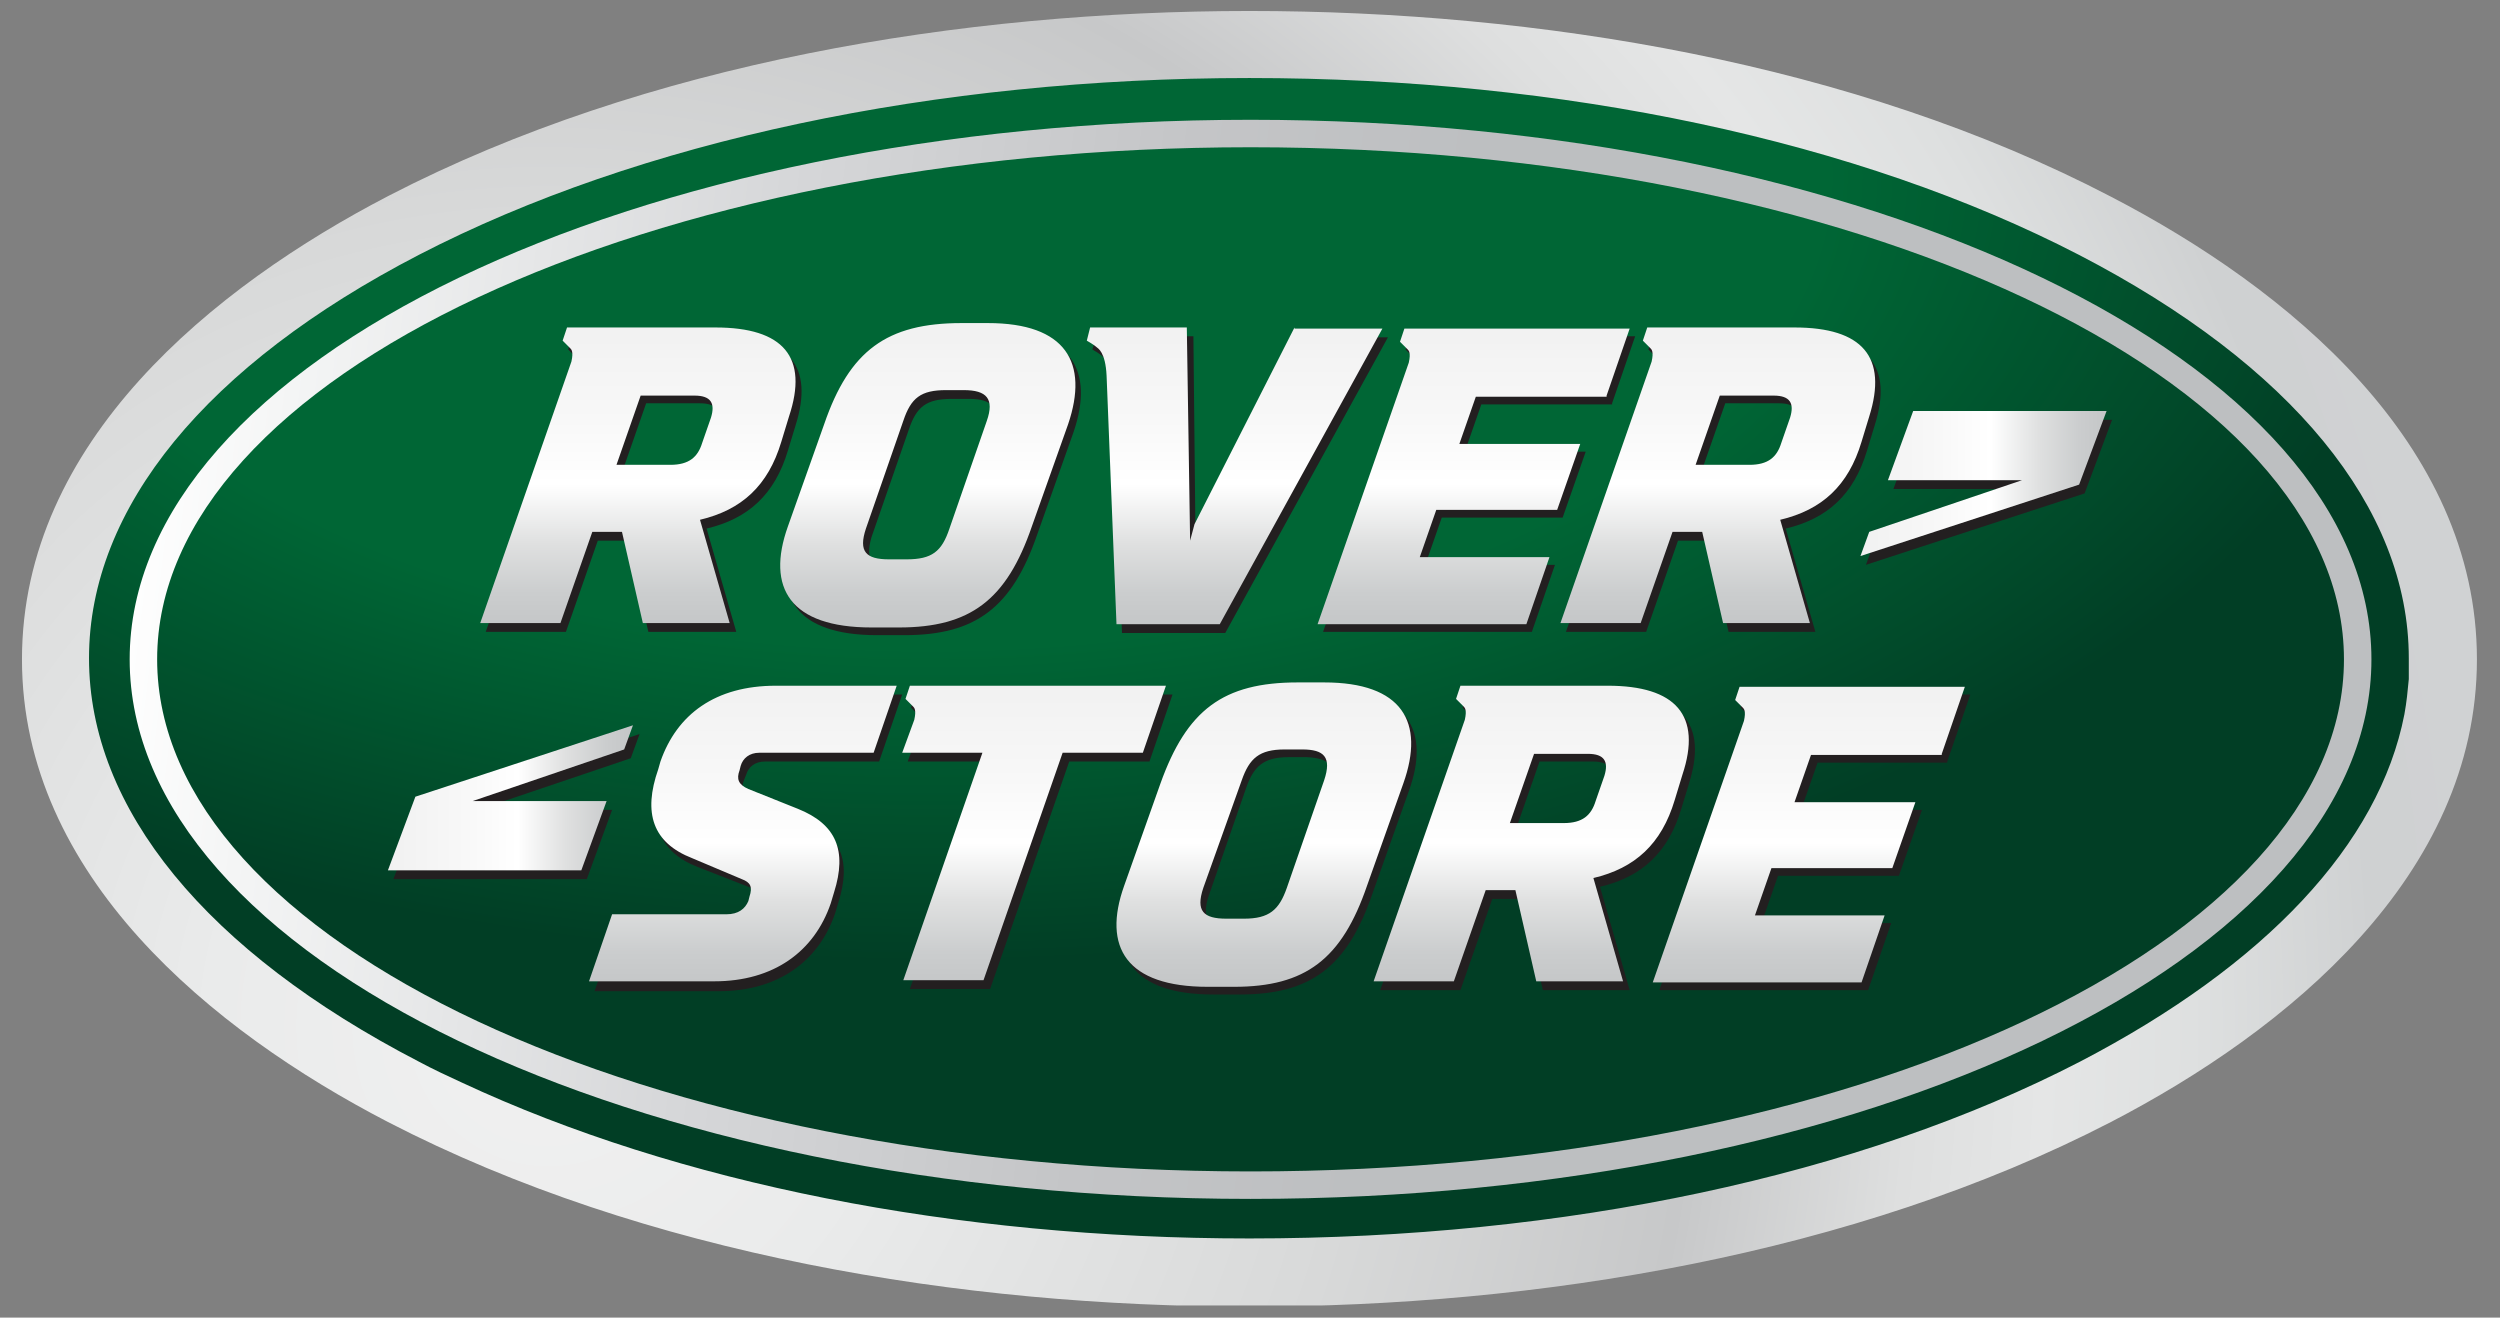 <?xml version="1.0" encoding="utf-8"?>
<!-- Generator: Adobe Illustrator 28.1.0, SVG Export Plug-In . SVG Version: 6.00 Build 0)  -->
<svg version="1.1" id="Layer_1" xmlns="http://www.w3.org/2000/svg" xmlns:xlink="http://www.w3.org/1999/xlink" x="0px" y="0px"
	 viewBox="0 0 227.5 119.9" style="enable-background:new 0 0 227.5 119.9;" xml:space="preserve">
<rect x="0" y="0" width="227.5" height="119.9" fill="#808080" stroke="none"/>
<style type="text/css">
	
		.st0{clip-path:url(#SVGID_00000065046140962011820430000000035139850900010909_);fill:url(#SVGID_00000160151695416502474320000010504055646497611926_);}
	
		.st1{clip-path:url(#SVGID_00000056423007720737013410000004948423045209450382_);fill:url(#SVGID_00000074423668742130089970000016856218930804330163_);}
	.st2{fill:#231F20;}
	.st3{fill:url(#SVGID_00000029752493769129683130000005202369802278992007_);}
	.st4{fill:url(#SVGID_00000045610875074195773300000004683127154689678513_);}
	.st5{fill:url(#SVGID_00000168802121926081648120000007762534187539566474_);}
	.st6{fill:url(#SVGID_00000101094646551971902530000007647434227481235125_);}
	.st7{fill:url(#SVGID_00000183971135775632205260000011406390128910374796_);}
</style>
<g>
	<g>
		<g>
			<defs>
				<path id="SVGID_1_" d="M36.4,22.4C16.6,32.6,5.7,46,5.7,60c0,14,10.9,27.3,30.7,37.5C57,108.1,84.5,114,113.7,114
					c29.3,0,56.8-5.9,77.4-16.5c19.8-10.2,30.7-23.6,30.7-37.5c0-14-10.9-27.3-30.7-37.5C170.5,11.8,143,5.9,113.7,5.9
					C84.5,5.9,57,11.8,36.4,22.4"/>
			</defs>
			<clipPath id="SVGID_00000171678321424858824640000012930091375816480386_">
				<use xlink:href="#SVGID_1_"  style="overflow:visible;"/>
			</clipPath>
			
				<radialGradient id="SVGID_00000008843062819364575440000012619150430871357857_" cx="-674.113" cy="386.115" r="1.343" gradientTransform="matrix(100.364 0 0 -53.193 67741.961 20554.74)" gradientUnits="userSpaceOnUse">
				<stop  offset="0" style="stop-color:#006635"/>
				<stop  offset="0.6" style="stop-color:#006635"/>
				<stop  offset="1" style="stop-color:#013E25"/>
			</radialGradient>
			
				<rect x="5.7" y="5.9" style="clip-path:url(#SVGID_00000171678321424858824640000012930091375816480386_);fill:url(#SVGID_00000008843062819364575440000012619150430871357857_);" width="216.2" height="108.1"/>
		</g>
		<g>
			<defs>
				<path id="SVGID_00000083057721987623500970000016730006104831647617_" d="M42,98.5L42,98.5c-1.3-0.6-2.6-1.2-3.9-1.9
					c-19.3-10-30-23-30-36.7c0-13.7,10.7-26.7,30-36.7c20.1-10.4,47-16.1,75.6-16.1c28.6,0,55.4,5.7,75.5,16.1
					c19.3,10,30,23,30,36.7c0,0.4,0,0.9,0,1.3c0,0.2,0,0.4,0,0.6c-0.1,1.1-0.2,2.1-0.4,3.2c-2.3,11.8-12.6,22.8-29.5,31.6
					c-20.1,10.4-46.9,16.1-75.6,16.1C86.9,112.7,61.7,107.7,42,98.5 M35.4,17.8C19.4,26.1,2,40.2,2,60c0,19.7,17.3,33.8,33.3,42.1
					c23.4,12.1,52.2,16.8,78.4,16.8c26.1,0,55-4.7,78.4-16.8c16-8.3,33.3-22.4,33.3-42.1c0-19.7-17.3-33.8-33.3-42.1
					C168.7,5.7,139.9,1,113.7,1C87.6,1,58.8,5.7,35.4,17.8"/>
			</defs>
			<clipPath id="SVGID_00000091731844252587771810000001043422080739201675_">
				<use xlink:href="#SVGID_00000083057721987623500970000016730006104831647617_"  style="overflow:visible;"/>
			</clipPath>
			
				<radialGradient id="SVGID_00000132080448499534298840000016584672570407303318_" cx="49.878" cy="93.4" r="258.854" gradientUnits="userSpaceOnUse">
				<stop  offset="0" style="stop-color:#F1F1F1"/>
				<stop  offset="0.118" style="stop-color:#EAEBEB"/>
				<stop  offset="0.285" style="stop-color:#D8D9D9"/>
				<stop  offset="0.402" style="stop-color:#C7C8C9"/>
				<stop  offset="0.412" style="stop-color:#CACBCC"/>
				<stop  offset="0.479" style="stop-color:#DEDFDF"/>
				<stop  offset="0.526" style="stop-color:#E5E6E6"/>
				<stop  offset="0.578" style="stop-color:#DEE0E0"/>
				<stop  offset="0.642" style="stop-color:#CFD1D2"/>
				<stop  offset="0.75" style="stop-color:#D2D3D5"/>
				<stop  offset="0.766" style="stop-color:#C6C7C9"/>
				<stop  offset="0.804" style="stop-color:#AEAFB2"/>
				<stop  offset="0.841" style="stop-color:#A0A1A4"/>
				<stop  offset="0.871" style="stop-color:#9B9C9F"/>
				<stop  offset="0.921" style="stop-color:#ACADB0"/>
				<stop  offset="0.976" style="stop-color:#C4C6C7"/>
				<stop  offset="1" style="stop-color:#C4C6C7"/>
			</radialGradient>
			
				<path style="clip-path:url(#SVGID_00000091731844252587771810000001043422080739201675_);fill:url(#SVGID_00000132080448499534298840000016584672570407303318_);" d="
				M2,1h223.4v117.8H2V1z"/>
		</g>
		<g>
			<g>
				<path class="st2" d="M79.8,57.8c-7.4,0-9.6-3.6-7.6-9.2l3.3-9.3c2.3-6.7,5.7-9.2,12.5-9.2h2.4c7.1,0,9.2,3.6,7.3,9.2l-3.3,9.3
					c-2.3,6.7-5.6,9.2-12.1,9.2H79.8z M81.4,51.7H83c2.3,0,3.2-0.7,3.9-2.8l3.4-9.8c0.7-2,0-2.8-2.1-2.8h-1.6
					c-2.3,0-3.2,0.7-3.9,2.8l-3.4,9.8C78.7,51,79.4,51.7,81.4,51.7z M65.6,30.6H53.6l0,0h-1.5l-0.4,1.2c0,0,0.5,0.5,0.7,0.7
					c0.1,0.1,0.3,0.3,0.1,1.2l-8.3,23.8h7.3l2.9-8.3h2.7l1.9,8.3H67l-2.7-9.4c3.8-0.9,6.2-3.1,7.4-7.1l0.7-2.3
					C74.1,33.3,71.8,30.6,65.6,30.6z M65.2,38.7L64.4,41c-0.4,1.3-1.2,2-2.9,2h-4.9l2.2-6.3h4.9C65.2,36.7,65.7,37.4,65.2,38.7z
					 M118.3,30.6l-9.1,17.9l-0.4,1.5l-0.2-19.4h-7.5v0h-1.3l-0.4,1.2c0,0,0.7,0.4,0.9,0.6c0.1,0.1,0.8,0.4,0.9,2.6l0,0l0.9,22.6h9.4
					l14.8-26.9H118.3z M146.7,36.7l2.1-6.1h-19l0,0h-1.5l-0.4,1.2c0,0,0.5,0.5,0.7,0.7c0.1,0.1,0.3,0.3,0.1,1.2l-8.3,23.8h19
					l2.1-6.1h-11.8l1.5-4.3h11l2.1-6h-11l1.5-4.3H146.7z M163.8,30.6h-11.9l0,0h-1.5l-0.4,1.2c0,0,0.5,0.5,0.7,0.7
					c0.1,0.1,0.3,0.3,0.1,1.2l-8.3,23.8h7.3l2.9-8.3h2.7l1.9,8.3h7.9l-2.7-9.4c3.8-0.9,6.2-3.1,7.4-7.1l0.7-2.3
					C172.3,33.3,170,30.6,163.8,30.6z M163.4,38.7l-0.8,2.3c-0.4,1.3-1.2,2-2.9,2h-4.9l2.2-6.3h4.9
					C163.4,36.7,163.9,37.4,163.4,38.7z"/>
				<path class="st2" d="M35.8,80l2.5-6.7l19.9-6.5L57.4,69l-13.9,4.7l12.2,0L53.4,80"/>
				<path class="st2" d="M192.2,38.2l-2.5,6.7l-19.9,6.5l0.8-2.2l13.9-4.7l-12.2,0l2.3-6.3"/>
				<path class="st2" d="M56.3,83.9h10.4c1.1,0,1.7-0.5,2-1.2l0.1-0.4c0.3-0.9,0.1-1.3-0.7-1.6l-4.6-1.8c-3.6-1.4-4.5-4.1-3.1-8.1
					l0.2-0.7c1.5-4.3,5-6.9,10.5-6.9h11L80,69.3H69.6c-0.9,0-1.5,0.5-1.7,1.2L67.7,71c-0.3,0.8-0.1,1.3,0.8,1.7l4.5,1.8
					c3.5,1.4,4.5,3.8,3.3,7.6l-0.3,1c-1.5,4.4-5.2,7.1-10.6,7.1H54.1L56.3,83.9z M121,62.8h-2.4c-6.8,0-10.1,2.5-12.5,9.2l-3.3,9.3
					c-2,5.6,0.2,9.2,7.6,9.2h2.4c6.5,0,9.8-2.5,12.1-9.2l3.3-9.3C130.2,66.5,128.1,62.8,121,62.8z M121,71.7l-3.4,9.8
					c-0.7,2-1.6,2.8-3.9,2.8h-1.6c-2.1,0-2.8-0.7-2.1-2.8l3.4-9.8c0.7-2,1.6-2.8,3.9-2.8h1.6C121,69,121.7,69.7,121,71.7z
					 M84.8,63.2L84.8,63.2l-1.5,0l-0.4,1.2c0,0,0.5,0.5,0.7,0.7c0.1,0.1,0.3,0.3,0.1,1.2l-1.1,3H90l-7.2,20.7h7.3l7.2-20.7h7.3
					l2.1-6.1H84.8z M146.9,63.2h-11.9l0,0h-1.5l-0.4,1.2c0,0,0.5,0.5,0.7,0.7c0.1,0.1,0.3,0.3,0.1,1.2l-8.3,23.8h7.3l2.9-8.3h2.7
					l1.9,8.3h7.9l-2.7-9.4c3.8-0.9,6.2-3.1,7.4-7.1l0.7-2.3C155.4,65.9,153.1,63.2,146.9,63.2z M146.5,71.3l-0.8,2.3
					c-0.4,1.3-1.2,2-2.9,2h-4.9l2.2-6.3h4.9C146.5,69.3,146.9,70.1,146.5,71.3z M177.2,69.3l2.1-6.1h-19l0,0h-1.5l-0.4,1.2
					c0,0,0.5,0.5,0.7,0.7c0.1,0.1,0.3,0.3,0.1,1.2L151,90.1h19l2.1-6.1h-11.8l1.5-4.3h11l2.1-6h-11l1.5-4.3H177.2z"/>
			</g>
			<g>
				
					<linearGradient id="SVGID_00000132055853557254727510000013891990176049239472_" gradientUnits="userSpaceOnUse" x1="107.199" y1="29.43" x2="107.199" y2="57.088">
					<stop  offset="0" style="stop-color:#F1F1F1"/>
					<stop  offset="0.321" style="stop-color:#F8F8F8"/>
					<stop  offset="0.528" style="stop-color:#FFFFFF"/>
					<stop  offset="0.53" style="stop-color:#FFFFFF"/>
					<stop  offset="0.725" style="stop-color:#DFE0E0"/>
					<stop  offset="0.888" style="stop-color:#CBCDCE"/>
					<stop  offset="1" style="stop-color:#C4C6C7"/>
				</linearGradient>
				<path style="fill:url(#SVGID_00000132055853557254727510000013891990176049239472_);" d="M79.3,57.1c-7.4,0-9.6-3.6-7.6-9.2
					l3.3-9.3c2.3-6.7,5.7-9.2,12.5-9.2h2.4c7.1,0,9.2,3.6,7.3,9.2l-3.3,9.3c-2.3,6.7-5.6,9.2-12.1,9.2H79.3z M80.9,50.9h1.6
					c2.3,0,3.2-0.7,3.9-2.8l3.4-9.8c0.7-2,0-2.8-2.1-2.8h-1.6c-2.3,0-3.2,0.7-3.9,2.8l-3.4,9.8C78.1,50.2,78.8,50.9,80.9,50.9z
					 M65.1,29.8H53.1l0,0h-1.5L51.2,31c0,0,0.5,0.5,0.7,0.7c0.1,0.1,0.3,0.3,0.1,1.2l-8.3,23.8h7.3l2.9-8.3h2.7l1.9,8.3h7.9
					l-2.7-9.4c3.8-0.9,6.2-3.1,7.4-7.1l0.7-2.3C73.6,32.5,71.3,29.8,65.1,29.8z M64.7,38l-0.8,2.3c-0.4,1.3-1.2,2-2.9,2h-4.9
					l2.2-6.3h4.9C64.7,36,65.1,36.7,64.7,38z M117.8,29.8l-9.1,17.9l-0.4,1.5L108,29.8h-7.5v0h-1.3L98.9,31c0,0,0.7,0.4,0.9,0.6
					c0.1,0.1,0.8,0.4,0.9,2.6l0,0l0.9,22.6h9.4l14.8-26.9H117.8z M146.2,36l2.1-6.1h-19l0,0h-1.5l-0.4,1.2c0,0,0.5,0.5,0.7,0.7
					c0.1,0.1,0.3,0.3,0.1,1.2l-8.3,23.8h19l2.1-6.1h-11.8l1.5-4.3h11l2.1-6h-11l1.5-4.3H146.2z M163.3,29.8h-11.9l0,0h-1.5l-0.4,1.2
					c0,0,0.5,0.5,0.7,0.7c0.1,0.1,0.3,0.3,0.1,1.2L142,56.7h7.3l2.9-8.3h2.7l1.9,8.3h7.9l-2.7-9.4c3.8-0.9,6.2-3.1,7.4-7.1l0.7-2.3
					C171.8,32.5,169.5,29.8,163.3,29.8z M162.9,38l-0.8,2.3c-0.4,1.3-1.2,2-2.9,2h-4.9l2.2-6.3h4.9C162.9,36,163.3,36.7,162.9,38z"
					/>
				
					<linearGradient id="SVGID_00000113328952221596771120000009498127966995972528_" gradientUnits="userSpaceOnUse" x1="35.257" y1="72.619" x2="57.645" y2="72.619">
					<stop  offset="0" style="stop-color:#F1F1F1"/>
					<stop  offset="0.321" style="stop-color:#F8F8F8"/>
					<stop  offset="0.528" style="stop-color:#FFFFFF"/>
					<stop  offset="0.53" style="stop-color:#FFFFFF"/>
					<stop  offset="0.725" style="stop-color:#DFE0E0"/>
					<stop  offset="0.888" style="stop-color:#CBCDCE"/>
					<stop  offset="1" style="stop-color:#C4C6C7"/>
				</linearGradient>
				<path style="fill:url(#SVGID_00000113328952221596771120000009498127966995972528_);" d="M35.3,79.2l2.5-6.7L57.6,66l-0.8,2.2
					L43,72.9l12.2,0l-2.3,6.3"/>
				
					<linearGradient id="SVGID_00000173872381171421182150000004052632888087116471_" gradientUnits="userSpaceOnUse" x1="169.331" y1="44.032" x2="191.719" y2="44.032">
					<stop  offset="0" style="stop-color:#F1F1F1"/>
					<stop  offset="0.321" style="stop-color:#F8F8F8"/>
					<stop  offset="0.528" style="stop-color:#FFFFFF"/>
					<stop  offset="0.53" style="stop-color:#FFFFFF"/>
					<stop  offset="0.725" style="stop-color:#DFE0E0"/>
					<stop  offset="0.888" style="stop-color:#CBCDCE"/>
					<stop  offset="1" style="stop-color:#C4C6C7"/>
				</linearGradient>
				<path style="fill:url(#SVGID_00000173872381171421182150000004052632888087116471_);" d="M191.7,37.4l-2.5,6.7l-19.9,6.5
					l0.8-2.2l13.9-4.7l-12.2,0l2.3-6.3"/>
				
					<linearGradient id="SVGID_00000085945036813332059150000005699041518974414733_" gradientUnits="userSpaceOnUse" x1="116.219" y1="62.054" x2="116.219" y2="89.711">
					<stop  offset="0" style="stop-color:#F1F1F1"/>
					<stop  offset="0.321" style="stop-color:#F8F8F8"/>
					<stop  offset="0.528" style="stop-color:#FFFFFF"/>
					<stop  offset="0.53" style="stop-color:#FFFFFF"/>
					<stop  offset="0.725" style="stop-color:#DFE0E0"/>
					<stop  offset="0.888" style="stop-color:#CBCDCE"/>
					<stop  offset="1" style="stop-color:#C4C6C7"/>
				</linearGradient>
				<path style="fill:url(#SVGID_00000085945036813332059150000005699041518974414733_);" d="M55.7,83.2h10.4c1.1,0,1.7-0.5,2-1.2
					l0.1-0.4c0.3-0.9,0.1-1.3-0.7-1.6L63,78.1c-3.6-1.4-4.5-4.1-3.1-8.1l0.2-0.7c1.5-4.3,5-6.9,10.5-6.9h11l-2.1,6.1H69.1
					c-0.9,0-1.5,0.5-1.7,1.2l-0.1,0.4c-0.3,0.8-0.1,1.3,0.8,1.7l4.5,1.8c3.5,1.4,4.5,3.8,3.3,7.6l-0.3,1c-1.5,4.4-5.2,7.1-10.6,7.1
					H53.6L55.7,83.2z M120.5,62.1h-2.4c-6.8,0-10.1,2.5-12.5,9.2l-3.3,9.3c-2,5.6,0.2,9.2,7.6,9.2h2.4c6.5,0,9.8-2.5,12.1-9.2
					l3.3-9.3C129.7,65.7,127.6,62.1,120.5,62.1z M120.5,71l-3.4,9.8c-0.7,2-1.6,2.8-3.9,2.8h-1.6c-2.1,0-2.8-0.7-2.1-2.8L113,71
					c0.7-2,1.6-2.8,3.9-2.8h1.6C120.5,68.2,121.2,68.9,120.5,71z M84.3,62.4L84.3,62.4l-1.5,0l-0.4,1.2c0,0,0.5,0.5,0.7,0.7
					c0.1,0.1,0.3,0.3,0.1,1.2l-1.1,3h7.3l-7.2,20.7h7.3l7.2-20.7h7.3l2.1-6.1H84.3z M146.3,62.4h-11.9l0,0h-1.5l-0.4,1.2
					c0,0,0.5,0.5,0.7,0.7c0.1,0.1,0.3,0.3,0.1,1.2L125,89.3h7.3l2.9-8.3h2.7l1.9,8.3h7.9l-2.7-9.4c3.8-0.9,6.2-3.1,7.4-7.1l0.7-2.3
					C154.9,65.1,152.5,62.4,146.3,62.4z M146,70.6l-0.8,2.3c-0.4,1.3-1.2,2-2.9,2h-4.9l2.2-6.3h4.9C146,68.6,146.4,69.3,146,70.6z
					 M176.7,68.6l2.1-6.1h-19l0,0h-1.5l-0.4,1.2c0,0,0.5,0.5,0.7,0.7c0.1,0.1,0.3,0.3,0.1,1.2l-8.3,23.8h19l2.1-6.1h-11.8l1.5-4.3
					h11l2.1-6h-11l1.5-4.3H176.7z"/>
			</g>
		</g>
		
			<linearGradient id="SVGID_00000037684065486354438520000004183186817748106171_" gradientUnits="userSpaceOnUse" x1="214.455" y1="72.203" x2="11.911" y2="47.559">
			<stop  offset="0.423" style="stop-color:#BDBFC1"/>
			<stop  offset="0.549" style="stop-color:#C4C5C7"/>
			<stop  offset="0.728" style="stop-color:#D6D7D9"/>
			<stop  offset="0.936" style="stop-color:#F4F5F5"/>
			<stop  offset="1" style="stop-color:#FFFFFF"/>
		</linearGradient>
		<path style="fill:url(#SVGID_00000037684065486354438520000004183186817748106171_);" d="M113.8,109.1c-56.3,0-102-22-102-49.1
			s45.8-49.1,102-49.1s102,22,102,49.1S170,109.1,113.8,109.1z M113.8,13.4c-54.8,0-99.5,20.9-99.5,46.6s44.6,46.6,99.5,46.6
			s99.5-20.9,99.5-46.6S168.6,13.4,113.8,13.4z"/>
	</g>
</g>
</svg>
